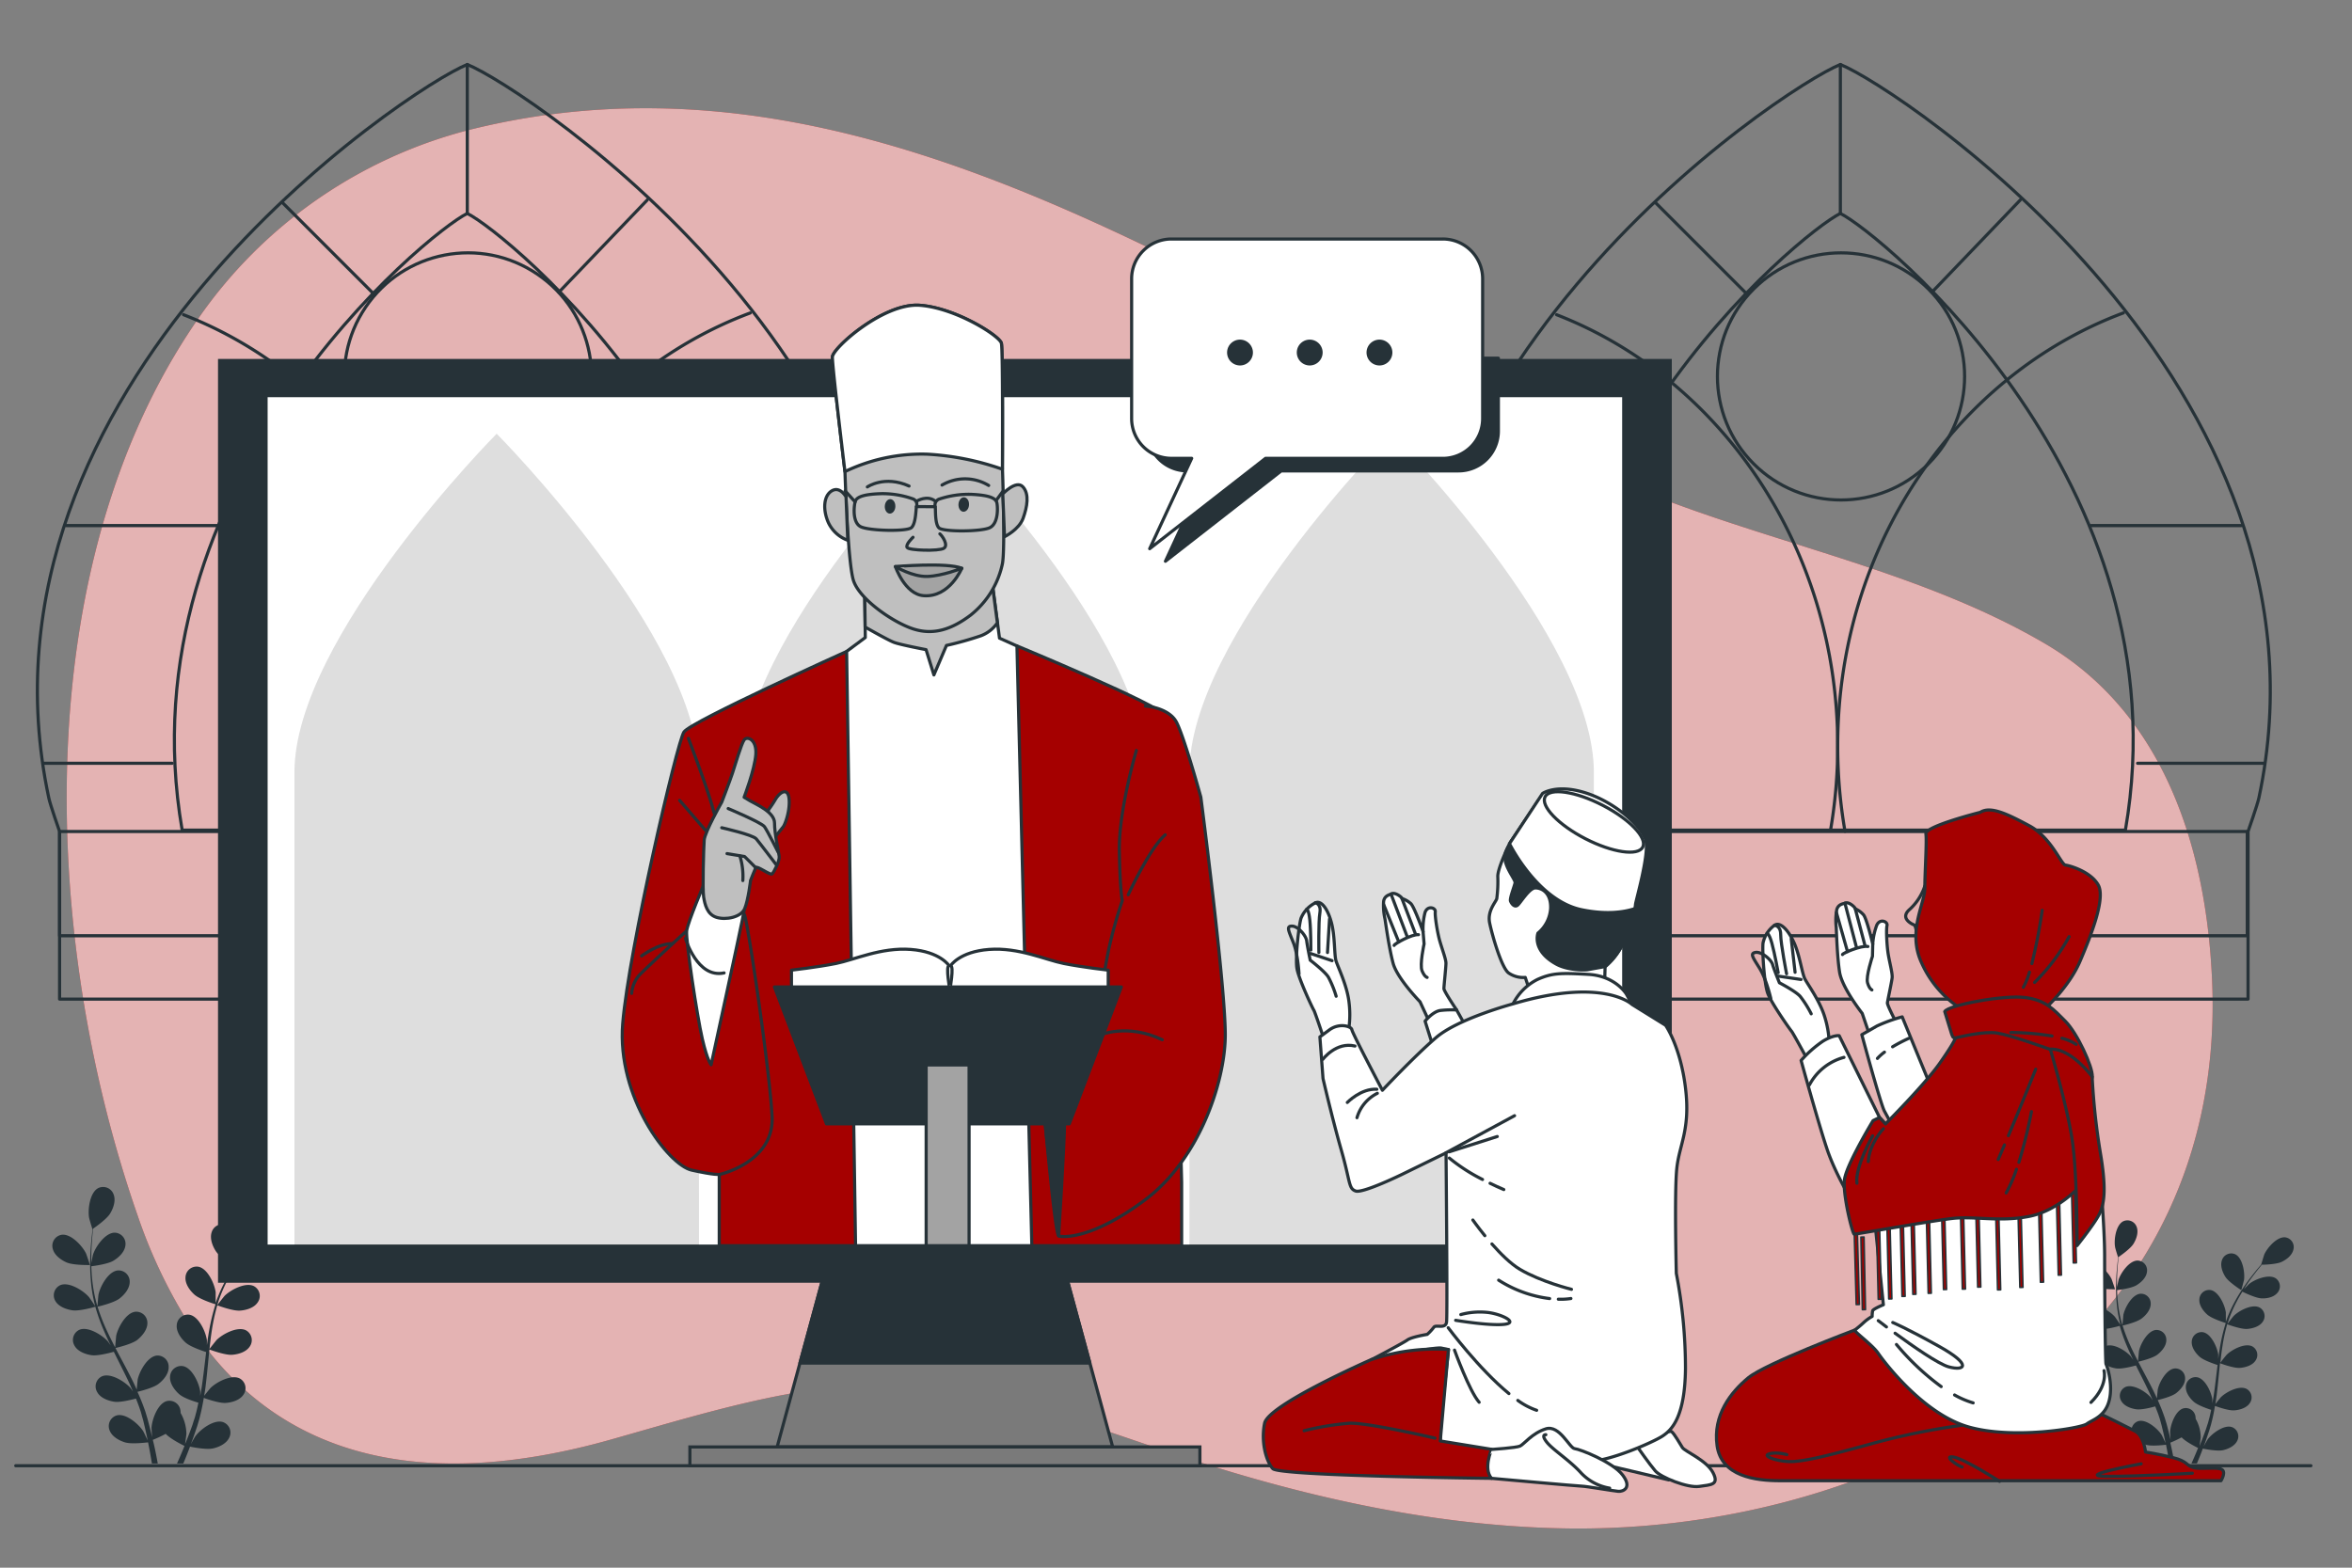 <svg xmlns="http://www.w3.org/2000/svg" viewBox="0 0 750 500"><rect x="0" y="0" width="750" height="500" fill="#808080" stroke="none"/><g id="freepik--background-simple--inject-61"><path d="M460.49,127.5C364.11,78.48,265,14.38,153,40.61a150.65,150.65,0,0,0-87.66,58c-57.1,79-52.46,200.11-21.44,289.09A164.29,164.29,0,0,0,59.53,421C91,471.18,144.09,473.55,195.27,459c43.31-12.28,81.68-24.92,126.42-12.43,24.78,6.92,48.8,16.43,73.49,23.66,33.61,9.86,68.27,16.55,103.27,17.23,92.62,1.79,198.41-47,206.62-153.86a174.24,174.24,0,0,0,.32-20.82c-1.85-42.65-15.49-85.37-53.32-107.52-38-22.26-83.14-31.06-123.82-46.85C505.12,149.46,482.68,138.79,460.49,127.5Z" style="fill:#A50000"></path><path d="M460.49,127.5C364.11,78.48,265,14.38,153,40.61a150.65,150.65,0,0,0-87.66,58c-57.1,79-52.46,200.11-21.44,289.09A164.29,164.29,0,0,0,59.53,421C91,471.18,144.09,473.55,195.27,459c43.31-12.28,81.68-24.92,126.42-12.43,24.78,6.92,48.8,16.43,73.49,23.66,33.61,9.86,68.27,16.55,103.27,17.23,92.62,1.79,198.41-47,206.62-153.86a174.24,174.24,0,0,0,.32-20.82c-1.85-42.65-15.49-85.37-53.32-107.52-38-22.26-83.14-31.06-123.82-46.85C505.12,149.46,482.68,138.79,460.49,127.5Z" style="fill:#fff;opacity:0.7"></path></g><g id="freepik--Floor--inject-61"><line x1="5.02" y1="467.48" x2="736.9" y2="467.48" style="fill:none;stroke:#263238;stroke-linecap:round;stroke-linejoin:round"></line></g><g id="freepik--Windows--inject-61"><path d="M586.85,20.57C568.67,27.78,425.29,122.5,453.39,254.49c.47,2.18,3.46,10.71,3.46,10.71v53.45h260V265.2s3-8.53,3.46-10.71C748.4,122.5,605,27.78,586.85,20.57Z" style="fill:none;stroke:#263238;stroke-linecap:round;stroke-linejoin:round"></path><path d="M495.94,264.76H677.75v-.05c19.15-110.95-78.54-190.58-90.91-196.63-12.38,6-110.07,85.68-90.92,196.63Z" style="fill:none;stroke:#263238;stroke-linecap:round;stroke-linejoin:round"></path><rect x="456.85" y="265.2" width="259.76" height="33.25" style="fill:none;stroke:#263238;stroke-linecap:round;stroke-linejoin:round"></rect><circle cx="587.06" cy="120.05" r="39.41" transform="translate(87.06 450.28) rotate(-45)" style="fill:none;stroke:#263238;stroke-linecap:round;stroke-linejoin:round"></circle><path d="M496.37,100.38C548.61,120.63,586,174.55,586,237.89a158.29,158.29,0,0,1-2.3,27" style="fill:none;stroke:#263238;stroke-linecap:round;stroke-linejoin:round"></path><path d="M588.33,265.14A158.46,158.46,0,0,1,586,237.89C586,174,624.06,119.6,677.09,99.81" style="fill:none;stroke:#263238;stroke-linecap:round;stroke-linejoin:round"></path><line x1="586.85" y1="68.08" x2="586.85" y2="20.57" style="fill:none;stroke:#263238;stroke-linecap:round;stroke-linejoin:round"></line><line x1="557.27" y1="94" x2="527.87" y2="64.6" style="fill:none;stroke:#263238;stroke-linecap:round;stroke-linejoin:round"></line><line x1="616.06" y1="93.18" x2="644.23" y2="63.78" style="fill:none;stroke:#263238;stroke-linecap:round;stroke-linejoin:round"></line><line x1="458.88" y1="167.63" x2="507.62" y2="167.63" style="fill:none;stroke:#263238;stroke-linecap:round;stroke-linejoin:round"></line><line x1="666.76" y1="167.63" x2="714.75" y2="167.63" style="fill:none;stroke:#263238;stroke-linecap:round;stroke-linejoin:round"></line><line x1="451.81" y1="243.44" x2="492.73" y2="243.44" style="fill:none;stroke:#263238;stroke-linecap:round;stroke-linejoin:round"></line><line x1="681.63" y1="243.44" x2="721.71" y2="243.44" style="fill:none;stroke:#263238;stroke-linecap:round;stroke-linejoin:round"></line><path d="M149,20.57C130.84,27.78-12.55,122.5,15.56,254.49,16,256.67,19,265.2,19,265.2v53.45H279V265.2s3-8.53,3.45-10.71C310.57,122.5,167.18,27.78,149,20.57Z" style="fill:none;stroke:#263238;stroke-linecap:round;stroke-linejoin:round"></path><path d="M58.1,264.76H239.92v-.05C259.07,153.76,161.39,74.13,149,68.08c-12.38,6-110.07,85.68-90.92,196.63Z" style="fill:none;stroke:#263238;stroke-linecap:round;stroke-linejoin:round"></path><rect x="19.01" y="265.2" width="259.76" height="33.25" style="fill:none;stroke:#263238;stroke-linecap:round;stroke-linejoin:round"></rect><circle cx="149.23" cy="120.05" r="39.41" transform="translate(-33.85 176.32) rotate(-55.9)" style="fill:none;stroke:#263238;stroke-linecap:round;stroke-linejoin:round"></circle><path d="M58.53,100.38c52.25,20.25,89.61,74.17,89.61,137.51a158.29,158.29,0,0,1-2.3,27" style="fill:none;stroke:#263238;stroke-linecap:round;stroke-linejoin:round"></path><path d="M150.49,265.14a158.46,158.46,0,0,1-2.35-27.25c0-63.94,38.09-118.29,91.11-138.08" style="fill:none;stroke:#263238;stroke-linecap:round;stroke-linejoin:round"></path><line x1="149.01" y1="68.08" x2="149.01" y2="20.57" style="fill:none;stroke:#263238;stroke-linecap:round;stroke-linejoin:round"></line><line x1="119.43" y1="94" x2="90.04" y2="64.6" style="fill:none;stroke:#263238;stroke-linecap:round;stroke-linejoin:round"></line><line x1="178.23" y1="93.18" x2="206.4" y2="63.78" style="fill:none;stroke:#263238;stroke-linecap:round;stroke-linejoin:round"></line><line x1="21.05" y1="167.63" x2="69.78" y2="167.63" style="fill:none;stroke:#263238;stroke-linecap:round;stroke-linejoin:round"></line><line x1="228.93" y1="167.63" x2="276.92" y2="167.63" style="fill:none;stroke:#263238;stroke-linecap:round;stroke-linejoin:round"></line><line x1="13.98" y1="243.44" x2="54.89" y2="243.44" style="fill:none;stroke:#263238;stroke-linecap:round;stroke-linejoin:round"></line><line x1="243.79" y1="243.44" x2="283.88" y2="243.44" style="fill:none;stroke:#263238;stroke-linecap:round;stroke-linejoin:round"></line></g><g id="freepik--Plants--inject-61"><path d="M21.26,402.65c2.15.94,7.42.82,7.43.82s-1.14-3.44-1.24-3.65c-1.15-2.42-4.81-6.41-7.78-6a3.55,3.55,0,0,0-2.85,4.45C17.31,400.32,19.42,401.85,21.26,402.65Z" style="fill:#263238"></path><path d="M23.08,417.91c2.23.33,6.93-1,7.31-1.15a60.78,60.78,0,0,0,2.85,7.89c.64,1.5,1.34,3,2.06,4.47-.43-.63-.82-1.19-.88-1.26-1.75-2-6.33-4.91-9.09-3.74a3.56,3.56,0,0,0-1.58,5.05c1,1.86,3.47,2.77,5.45,3.06s6-.79,7.1-1.09l.84,1.7c1.36,2.71,2.73,5.41,4,8.1.44.95.85,1.9,1.25,2.85-.38-.56-.7-1-.76-1.09-1.75-2-6.33-4.92-9.1-3.74A3.54,3.54,0,0,0,31,444c1,1.86,3.46,2.78,5.44,3.07s5.65-.69,6.92-1c.39,1,.78,2,1.11,2.94.21.67.46,1.29.63,2s.38,1.34.56,2c.31,1.29.63,2.61.9,3.87.2.87.36,1.71.54,2.55-.44-.95-1.32-2.79-1.41-2.93-1.43-2.27-5.52-5.82-8.43-5.08a3.56,3.56,0,0,0-2.32,4.75c.73,2,3,3.27,4.92,3.86,2.11.64,6.77.05,7.36,0,.28,1.4.54,2.76.76,4,.17.95.32,1.87.46,2.75h1.87c-.18-1-.37-2-.58-3.07-.28-1.42-.61-2.93-1-4.48a37.6,37.6,0,0,0,4.11-1.92c1.53,1.66,5.47,3.61,6,3.85-.54,1.32-1.07,2.6-1.59,3.79-.28.64-.55,1.23-.81,1.83h2c.16-.38.32-.75.48-1.14.55-1.33,1.11-2.77,1.67-4.25.56.12,5.18,1.06,7.33.57,2-.44,4.32-1.55,5.2-3.48a3.55,3.55,0,0,0-2-4.91c-2.84-.95-7.18,2.28-8.77,4.44-.1.12-1,1.62-1.49,2.57.23-.61.45-1.19.68-1.82.45-1.24.87-2.49,1.32-3.83.2-.65.39-1.32.6-2s.35-1.39.53-2.08c.39-1.63.7-3.29,1-5,1.08.4,5,1.74,7,1.6s4.5-.87,5.66-2.65a3.55,3.55,0,0,0-1.2-5.15c-2.66-1.37-7.45,1.16-9.34,3.06-.12.11-1.33,1.62-2,2.46.16-1,.32-2,.45-3,.37-3,.65-6,.94-9,.09-.92.19-1.84.29-2.76.38.15,5,1.85,7.2,1.69,2-.14,4.5-.87,5.66-2.65a3.56,3.56,0,0,0-1.2-5.15c-2.66-1.38-7.45,1.16-9.35,3.05-.14.14-1.88,2.32-2.29,2.89.21-2,.44-4,.75-6a63.61,63.61,0,0,1,1.73-7.93c.18.07,4.94,1.87,7.24,1.7,2-.14,4.5-.87,5.66-2.65a3.54,3.54,0,0,0-1.19-5.14c-2.67-1.38-7.45,1.16-9.35,3.05-.15.14-2,2.49-2.33,2.93,0-.15.07-.31.12-.46a45.73,45.73,0,0,1,3.14-7.5c.68-1.33,1.41-2.57,2.14-3.76.86.43,4.77,2.33,6.86,2.41s4.57-.37,5.91-2a3.55,3.55,0,0,0-.62-5.25c-2.5-1.66-7.53.33-9.62,2-.12.1-1.17,1.15-1.93,1.92.34-.53.68-1.08,1-1.58,1.26-1.9,2.52-3.55,3.66-5,.65-.82,1.25-1.55,1.83-2.23,1,0,5.3-.14,7.15-1s3.89-2.43,4.33-4.51a3.55,3.55,0,0,0-3-4.37c-3-.32-6.53,3.77-7.62,6.22-.1.21-1.19,3.69-1.14,3.69h.07c-.57.64-1.16,1.33-1.8,2.1-1.17,1.44-2.48,3.07-3.78,4.94a63.32,63.32,0,0,0-3.91,6.23,46.21,46.21,0,0,0-3.34,7.53l0,.09c0-.88,0-3.34,0-3.52-.34-2.66-2.57-7.59-5.52-8.14a3.55,3.55,0,0,0-4.1,3.34c-.17,2.11,1.36,4.23,2.85,5.56,1.69,1.5,6.36,3,6.73,3.07a63.94,63.94,0,0,0-2,8.16c-.29,1.6-.53,3.23-.75,4.86,0-.76,0-1.44,0-1.53-.34-2.66-2.57-7.59-5.52-8.14a3.55,3.55,0,0,0-4.1,3.34c-.17,2.11,1.36,4.23,2.86,5.56s5.47,2.67,6.52,3c-.08.63-.16,1.25-.23,1.88-.36,3-.71,6-1.14,9-.15,1-.34,2.05-.52,3.07,0-.68,0-1.25,0-1.33-.34-2.66-2.57-7.6-5.52-8.14a3.55,3.55,0,0,0-4.1,3.34c-.17,2.11,1.36,4.22,2.85,5.56S62,447,63.27,447.38c-.22,1-.44,2.07-.69,3.06-.2.67-.33,1.34-.56,2s-.43,1.32-.64,2c-.45,1.24-.91,2.52-1.38,3.71-.32.84-.64,1.63-1,2.43.16-1,.43-3.05.44-3.23a13.74,13.74,0,0,0-1.85-6.7,4.14,4.14,0,0,0-.05-.79,3.54,3.54,0,0,0-4.34-3c-2.9.77-4.74,5.86-4.88,8.54,0,.15.1,1.88.18,3-.15-.63-.28-1.24-.44-1.89-.3-1.28-.65-2.55-1-3.92l-.6-2c-.18-.66-.47-1.34-.7-2-.57-1.56-1.23-3.13-1.93-4.68,1.13-.27,5.1-1.29,6.69-2.51s3.28-3.21,3.26-5.33A3.56,3.56,0,0,0,50,432.34c-3,.33-5.57,5.08-6.11,7.71,0,.16-.21,2.09-.29,3.15-.42-.94-.84-1.87-1.31-2.8-1.33-2.69-2.76-5.36-4.18-8-.44-.82-.86-1.64-1.29-2.46.4-.1,5.15-1.2,6.94-2.57C45.32,426.11,47,424.12,47,422a3.55,3.55,0,0,0-3.84-3.63c-3,.32-5.57,5.07-6.12,7.7,0,.19-.29,3-.32,3.68-.94-1.81-1.85-3.62-2.69-5.45a62.91,62.91,0,0,1-2.93-7.56c.19,0,5.15-1.17,7-2.58,1.59-1.21,3.27-3.21,3.26-5.33a3.55,3.55,0,0,0-3.84-3.63c-3,.32-5.57,5.07-6.11,7.7-.05.21-.31,3.19-.32,3.73,0-.15-.12-.3-.16-.45a45.39,45.39,0,0,1-1.52-8c-.17-1.49-.24-2.92-.29-4.32.95-.11,5.27-.69,7.05-1.77s3.61-2.83,3.83-4.94a3.55,3.55,0,0,0-3.42-4c-3,0-6.1,4.43-6.92,7-.05.14-.35,1.6-.55,2.66,0-.63,0-1.28,0-1.88,0-2.27.15-4.35.29-6.19.09-1,.19-2,.29-2.87.87-.6,4.34-3.05,5.41-4.8s1.9-4.17,1.12-6.14a3.55,3.55,0,0,0-4.89-2c-2.67,1.38-3.37,6.74-2.93,9.39,0,.22,1.05,3.73,1.09,3.7l.05,0c-.11.85-.23,1.76-.33,2.75-.19,1.84-.38,3.92-.43,6.2a61.89,61.89,0,0,0,.18,7.36,45.6,45.6,0,0,0,1.36,8.12l0,.1c-.47-.75-1.86-2.78-2-2.92-1.75-2-6.33-4.91-9.09-3.74a3.56,3.56,0,0,0-1.58,5.05C18.65,416.7,21.1,417.62,23.08,417.91Z" style="fill:#263238"></path><path d="M74.54,403.81s1-3.5,1-3.73c.37-2.65-.47-8-3.18-9.31a3.55,3.55,0,0,0-4.83,2.14c-.72,2,.2,4.44,1.28,6.12C70.08,401,74.54,403.81,74.54,403.81Z" style="fill:#263238"></path><path d="M667.92,410.47c1.89.83,6.51.72,6.52.72s-1-3-1.09-3.21c-1-2.12-4.22-5.63-6.83-5.27a3.11,3.11,0,0,0-2.5,3.9C664.45,408.42,666.31,409.77,667.92,410.47Z" style="fill:#263238"></path><path d="M669.51,423.87c2,.28,6.09-.91,6.42-1a56,56,0,0,0,2.5,6.93c.57,1.31,1.18,2.62,1.81,3.92-.37-.55-.71-1-.77-1.11-1.54-1.78-5.56-4.31-8-3.28a3.13,3.13,0,0,0-1.39,4.43c.9,1.63,3,2.44,4.78,2.69s5.31-.69,6.24-.95c.25.49.49,1,.74,1.49,1.2,2.38,2.4,4.75,3.51,7.11.39.83.74,1.66,1.1,2.49-.33-.48-.62-.89-.67-.95-1.54-1.78-5.56-4.31-8-3.28a3.12,3.12,0,0,0-1.38,4.43c.9,1.63,3,2.43,4.78,2.68s5-.6,6.07-.91c.34.87.69,1.73,1,2.58.18.59.4,1.14.56,1.74l.48,1.76c.27,1.12.56,2.28.8,3.39.17.76.31,1.5.46,2.24-.37-.84-1.15-2.45-1.23-2.58-1.25-2-4.85-5.1-7.4-4.45a3.12,3.12,0,0,0-2,4.17c.64,1.75,2.64,2.87,4.32,3.38,1.85.57,5.95.05,6.46,0,.25,1.23.47,2.42.67,3.55.15.83.28,1.64.4,2.41h1.64q-.23-1.29-.51-2.7c-.24-1.24-.53-2.57-.83-3.92a35.09,35.09,0,0,0,3.6-1.7c1.35,1.46,4.8,3.17,5.25,3.39-.47,1.15-.94,2.28-1.4,3.33-.24.55-.47,1.08-.71,1.6h1.74c.14-.33.27-.65.41-1,.49-1.17,1-2.43,1.47-3.73.5.1,4.55.92,6.44.5,1.72-.39,3.79-1.36,4.56-3.05a3.12,3.12,0,0,0-1.72-4.31c-2.5-.84-6.31,2-7.71,3.89-.08.11-.84,1.42-1.3,2.26.19-.54.39-1,.59-1.6.4-1.09.76-2.18,1.16-3.36.17-.58.35-1.16.52-1.75s.31-1.21.47-1.82c.34-1.43.62-2.89.86-4.37,1,.35,4.35,1.53,6.12,1.41s4-.77,5-2.33a3.11,3.11,0,0,0-1.05-4.52c-2.34-1.21-6.54,1-8.2,2.68-.11.1-1.17,1.43-1.74,2.17.14-.89.28-1.78.4-2.69.32-2.61.57-5.26.83-7.91.07-.81.16-1.62.25-2.43.33.13,4.34,1.62,6.32,1.49,1.75-.13,4-.77,5-2.33a3.12,3.12,0,0,0-1-4.52c-2.35-1.21-6.54,1-8.21,2.68-.13.12-1.65,2-2,2.54.19-1.78.39-3.56.67-5.29a56,56,0,0,1,1.51-7c.16.06,4.34,1.63,6.36,1.49,1.75-.12,4-.77,5-2.32a3.12,3.12,0,0,0-1.05-4.52c-2.34-1.21-6.54,1-8.21,2.67-.13.13-1.77,2.19-2,2.58,0-.13.06-.27.1-.4a41.37,41.37,0,0,1,2.76-6.59c.6-1.17,1.24-2.26,1.88-3.3.75.37,4.19,2,6,2.12s4-.33,5.19-1.77a3.12,3.12,0,0,0-.54-4.61c-2.2-1.46-6.61.3-8.45,1.76-.1.08-1,1-1.7,1.69.3-.47.6-1,.9-1.4,1.1-1.66,2.21-3.11,3.2-4.39.58-.72,1.11-1.36,1.61-2,.93,0,4.65-.13,6.28-.89s3.41-2.14,3.8-4a3.12,3.12,0,0,0-2.61-3.84c-2.62-.28-5.73,3.31-6.69,5.46-.08.18-1,3.24-1,3.24h0c-.49.57-1,1.18-1.58,1.85-1,1.26-2.17,2.69-3.31,4.34a55,55,0,0,0-3.44,5.47,41.14,41.14,0,0,0-2.93,6.61l0,.08c0-.77,0-2.93,0-3.09-.3-2.34-2.26-6.67-4.85-7.15a3.12,3.12,0,0,0-3.59,2.93c-.16,1.86,1.19,3.71,2.5,4.88,1.48,1.33,5.58,2.6,5.91,2.7a56.27,56.27,0,0,0-1.74,7.16c-.25,1.41-.46,2.84-.65,4.27,0-.66,0-1.26,0-1.34-.31-2.34-2.26-6.67-4.85-7.15a3.13,3.13,0,0,0-3.6,2.94c-.15,1.85,1.19,3.7,2.5,4.88s4.81,2.34,5.73,2.64c-.06.55-.14,1.1-.2,1.65-.32,2.64-.62,5.28-1,7.87-.13.9-.3,1.8-.46,2.69,0-.6,0-1.1,0-1.17-.3-2.33-2.26-6.67-4.85-7.14a3.11,3.11,0,0,0-3.6,2.93c-.15,1.85,1.2,3.71,2.51,4.88s4.46,2.23,5.56,2.59c-.19.91-.38,1.82-.61,2.69-.17.59-.29,1.17-.49,1.76s-.38,1.16-.56,1.73c-.4,1.09-.8,2.21-1.21,3.26-.28.74-.57,1.43-.85,2.13.15-.9.39-2.68.39-2.83a12.13,12.13,0,0,0-1.62-5.89,4,4,0,0,0-.05-.69,3.12,3.12,0,0,0-3.81-2.65c-2.55.68-4.16,5.15-4.28,7.5,0,.14.08,1.65.16,2.61-.13-.56-.25-1.1-.39-1.67-.27-1.12-.57-2.24-.88-3.44-.18-.57-.35-1.15-.53-1.74s-.41-1.18-.62-1.78c-.5-1.38-1.08-2.75-1.69-4.12,1-.23,4.47-1.12,5.87-2.2s2.88-2.82,2.86-4.68a3.11,3.11,0,0,0-3.36-3.19c-2.62.28-4.9,4.46-5.37,6.76,0,.14-.19,1.84-.25,2.77-.38-.82-.75-1.64-1.15-2.46-1.17-2.36-2.43-4.71-3.68-7.06l-1.13-2.16c.36-.08,4.52-1.05,6.09-2.25,1.4-1.07,2.88-2.82,2.86-4.68a3.11,3.11,0,0,0-3.37-3.19c-2.61.28-4.89,4.45-5.36,6.76,0,.17-.26,2.61-.28,3.23-.83-1.59-1.64-3.18-2.37-4.78a55,55,0,0,1-2.57-6.64c.16,0,4.52-1,6.12-2.26,1.4-1.07,2.88-2.82,2.86-4.68a3.11,3.11,0,0,0-3.36-3.19c-2.62.28-4.9,4.45-5.37,6.76,0,.18-.27,2.8-.28,3.28,0-.14-.1-.27-.14-.4a40.49,40.49,0,0,1-1.33-7c-.15-1.31-.22-2.57-.25-3.8.83-.1,4.61-.6,6.18-1.55s3.17-2.49,3.36-4.34a3.11,3.11,0,0,0-3-3.54c-2.63,0-5.35,3.89-6.08,6.13,0,.12-.3,1.4-.48,2.34,0-.55,0-1.13,0-1.66,0-2,.12-3.81.25-5.43.08-.92.17-1.74.26-2.52.76-.52,3.81-2.67,4.75-4.21s1.66-3.67,1-5.4a3.13,3.13,0,0,0-4.3-1.76c-2.34,1.21-3,5.92-2.57,8.24,0,.2.92,3.28,1,3.25l0,0c-.11.74-.21,1.54-.3,2.42-.16,1.61-.33,3.44-.37,5.44a52.87,52.87,0,0,0,.15,6.46,40.55,40.55,0,0,0,1.2,7.13s0,.05,0,.08c-.41-.65-1.63-2.43-1.74-2.56-1.54-1.78-5.56-4.31-8-3.28a3.13,3.13,0,0,0-1.38,4.43C665.63,422.81,667.77,423.61,669.51,423.87Z" style="fill:#263238"></path><path d="M714.7,411.49s.84-3.08.87-3.28c.32-2.33-.42-7-2.8-8.17a3.12,3.12,0,0,0-4.24,1.88c-.63,1.75.17,3.89,1.13,5.37C710.78,409,714.69,411.49,714.7,411.49Z" style="fill:#263238"></path></g><g id="freepik--character-1--inject-61"><polygon points="354.81 461.49 247.81 461.49 263.86 402.43 338.76 402.43 354.81 461.49" style="fill:#7a7a7a;stroke:#263238;stroke-miterlimit:10"></polygon><polygon points="347.54 434.73 338.76 402.43 263.86 402.43 255.08 434.73 347.54 434.73" style="fill:#263238;stroke:#263238;stroke-linecap:round;stroke-linejoin:round"></polygon><rect x="219.99" y="461.49" width="162.63" height="5.99" style="fill:#7a7a7a;stroke:#263238;stroke-miterlimit:10"></rect><rect x="70.02" y="114.98" width="462.58" height="293.64" style="fill:#263238;stroke:#263238;stroke-miterlimit:10"></rect><rect x="84.84" y="126.18" width="432.93" height="271.26" style="fill:#fff;stroke:#263238;stroke-miterlimit:10"></rect><path d="M222.89,397.21h-129V246.33c0-43,64.49-108,64.49-108h0s64.49,65,64.49,108Z" style="opacity:0.13"></path><path d="M365.58,397.21h-129V246.33c0-43,64.49-108,64.49-108h0s64.49,65,64.49,108Z" style="opacity:0.13"></path><path d="M508.27,397.21h-129V246.33c0-43,64.49-108,64.49-108h0s64.49,65,64.49,108Z" style="opacity:0.13"></path><path d="M220.55,373.2c7.43,1.65,8.8,1.37,8.8,1.37v22.74H376.8V377.05s-3.58-145.52-5.23-148.82S324.28,206,324.28,206L270,207.76s-49.7,22.39-51.9,25.69-17.6,69.6-19.53,93S213.12,371.55,220.55,373.2Z" style="fill:#A50000;stroke:#263238;stroke-linecap:round;stroke-linejoin:round"></path><path d="M362.36,239.35s-5.67,19.12-5.43,32.1.94,15.81.94,15.81a146.17,146.17,0,0,0-4.48,16.28c-1.42,7.32-2.13,11.8-2.6,13s-11.09,29.74-12,31.39-5.43,10.85-5.43,10.85,3.07,34.93,4.25,35.4,10.62,1.18,27.61-11.56,25.25-37.05,25.49-51.92-7.79-76.46-7.79-76.46-5.67-20.53-8-24.31-8.26-4.72-9.67-4.72" style="fill:#A50000;stroke:#263238;stroke-linecap:round;stroke-linejoin:round"></path><path d="M359.76,285.37s6.84-14.87,11.8-19.12" style="fill:none;stroke:#263238;stroke-linecap:round;stroke-linejoin:round"></path><path d="M350.56,330.21s8.73-4,20.06,1.41" style="fill:none;stroke:#263238;stroke-linecap:round;stroke-linejoin:round"></path><path d="M337.58,394.16s1.89-29.73,1.89-36.58-6.38-.47-6.38-.47S336.63,389.68,337.58,394.16Z" style="fill:#263238;stroke:#263238;stroke-linecap:round;stroke-linejoin:round"></path><polygon points="272.82 397.31 329.03 397.31 324.28 206.03 318.72 203.54 316.22 184.54 275.73 187.22 275.92 203.34 269.97 207.76 272.82 397.31" style="fill:#fff;stroke:#263238;stroke-linecap:round;stroke-linejoin:round"></polygon><path d="M275.88,200c2.57,1.46,7.69,4.33,9.25,4.9,2.11.77,10.17,2.3,10.17,2.3l2.5,8.06,4-9.4a106.44,106.44,0,0,0,10.94-3.07,11.06,11.06,0,0,0,5.3-4.16l-1.85-14.07-40.49,2.68Z" style="fill:#bfbfbf;stroke:#263238;stroke-linecap:round;stroke-linejoin:round"></path><path d="M269.44,150.41s.87,28.64,2.67,34.61,12.46,13.35,18.93,15.51,12.28.29,18.37-4.27a28.44,28.44,0,0,0,10.24-16.45c.94-4.8,0-30.74,0-30.74s.19-37.28-.33-39.59-14.51-11.25-26-12.11-27.79,13.62-27.88,16.5S269.44,150.41,269.44,150.41Z" style="fill:#bfbfbf;stroke:#263238;stroke-linecap:round;stroke-linejoin:round"></path><path d="M295.58,144.85a86.17,86.17,0,0,1,24.07,4.81c0-.38,0-.59,0-.59s.19-37.28-.33-39.59-14.51-11.25-26-12.11-27.79,13.62-27.88,16.5,4,36.54,4,36.54A56.53,56.53,0,0,1,295.58,144.85Z" style="fill:#fff;stroke:#263238;stroke-linecap:round;stroke-linejoin:round"></path><path d="M269.78,158.48s-1.88-3.47-4.5-1.95-3,5.93-1.12,10.17a11,11,0,0,0,6.17,5.62Z" style="fill:#bfbfbf;stroke:#263238;stroke-linecap:round;stroke-linejoin:round"></path><path d="M319.76,157.52s4.31-4.58,6.42-2.25,1.38,6.35.08,10-5.94,5.91-5.94,5.91Z" style="fill:#bfbfbf;stroke:#263238;stroke-linecap:round;stroke-linejoin:round"></path><path d="M291.14,171.36s-2.45,2.28-1.89,3.25,10.07,1.23,11.69.28-.47-4-1.24-4.62" style="fill:none;stroke:#263238;stroke-linecap:round;stroke-linejoin:round"></path><path d="M285.52,180.7s3,8.83,9,9.29c8.3.64,12.17-8.74,12.17-8.74Z" style="fill:#a3a3a3;stroke:#263238;stroke-linecap:round;stroke-linejoin:round"></path><path d="M306.72,181.25s-6.23,2.45-11,2.6-10.21-3.15-10.21-3.15S302,179.29,306.72,181.25Z" style="fill:#a3a3a3;stroke:#263238;stroke-linecap:round;stroke-linejoin:round"></path><path d="M285.51,161.51c0,1.28-.83,2.3-1.76,2.3s-1.65-1.05-1.61-2.32.82-2.3,1.75-2.29S285.55,160.24,285.51,161.51Z" style="fill:#263238"></path><path d="M309,160.93c0,1.27-.83,2.3-1.76,2.29s-1.65-1.05-1.61-2.32.82-2.3,1.75-2.29S309.06,159.65,309,160.93Z" style="fill:#263238"></path><path d="M276.58,155.3s5.48-3.8,13.3-.28" style="fill:none;stroke:#263238;stroke-linecap:round;stroke-linejoin:round"></path><path d="M300.39,154.71a14.54,14.54,0,0,1,14.87.12" style="fill:none;stroke:#263238;stroke-linecap:round;stroke-linejoin:round"></path><path d="M290.94,159.06a29.07,29.07,0,0,0-9.86-1.61c-5.16.15-8,.89-8.41,2.62s-.81,6.53,1.73,7.89,14.81,1.65,16.24.32,1.4-5.77,1.6-6.71A1.91,1.91,0,0,0,290.94,159.06Z" style="fill:none;stroke:#263238;stroke-linecap:round;stroke-linejoin:round"></path><path d="M299.65,159.13a29.84,29.84,0,0,1,10-1.47c5.15.24,7.9,1,8.24,2.76s.39,6.53-2.23,7.86-14.92,1.42-16.26.07-1-5.79-1.18-6.74A2,2,0,0,1,299.65,159.13Z" style="fill:none;stroke:#263238;stroke-linecap:round;stroke-linejoin:round"></path><path d="M292.49,159.74s3.16-1.87,5.63,0" style="fill:none;stroke:#263238;stroke-linecap:round;stroke-linejoin:round"></path><line x1="292.24" y1="161.57" x2="298.18" y2="161.61" style="fill:none;stroke:#263238;stroke-linecap:round;stroke-linejoin:round"></line><line x1="317.66" y1="159.6" x2="319.7" y2="156.83" style="fill:none;stroke:#263238;stroke-linecap:round;stroke-linejoin:round"></line><line x1="272.67" y1="160.07" x2="269.49" y2="156.55" style="fill:none;stroke:#263238;stroke-linecap:round;stroke-linejoin:round"></line><path d="M201.42,316.83a10.14,10.14,0,0,1,2.24-5.59c2.05-2.24,15.3-14.37,15.3-14.37s17.16-8.95,18.47-5,8,49.44,8.77,64.18-16.85,18.56-16.85,18.56" style="fill:#A50000;stroke:#263238;stroke-linecap:round;stroke-linejoin:round"></path><path d="M204.59,304.89s5.41-4.1,9.89-3.91" style="fill:none;stroke:#263238;stroke-linecap:round;stroke-linejoin:round"></path><path d="M224.74,281.39s-5.41,12.68-5.78,15.48,3.35,27.43,5,34.52,2.8,8.21,2.8,8.21,9.14-42,9.89-45.9l.75-3.92Z" style="fill:#fff;stroke:#263238;stroke-linecap:round;stroke-linejoin:round"></path><path d="M218.58,299.3s3.73,12.87,12.32,11" style="fill:none;stroke:#263238;stroke-linecap:round;stroke-linejoin:round"></path><path d="M245.08,258.25a38.16,38.16,0,0,0,2.23-3.36c1.5-2.42,3.92-3.73,4.3-.18s-1.12,8-1.87,9l-3,3.73-2.24-6.34Z" style="fill:#bfbfbf;stroke:#263238;stroke-linecap:round;stroke-linejoin:round"></path><path d="M230.15,255.83s-5.41,9.51-5.6,12.12-.56,15.68-.18,18.1,1.12,5.6,4.1,6.53,7.84,0,9-2.8,1.86-8.95,1.86-8.95,1.31-3.36,1.68-4.11,4.67,2.61,5.23,2,2.42-4.1,2.23-5.59-1.49-7.09-1.49-10.64-6-6-7.83-7.09l-1.87-1.12s3.36-8.76,3.73-13.62-2.8-6-3.73-4.66-2.8,7.84-3.73,10.63S230.15,255.83,230.15,255.83Z" style="fill:#bfbfbf;stroke:#263238;stroke-linecap:round;stroke-linejoin:round"></path><polyline points="231.83 272.25 237.43 273.18 240.97 276.72" style="fill:none;stroke:#263238;stroke-linecap:round;stroke-linejoin:round"></polyline><path d="M235.93,273a21.79,21.79,0,0,1,.94,7.84" style="fill:none;stroke:#263238;stroke-linecap:round;stroke-linejoin:round"></path><path d="M230.15,264s9.89,2.23,11,3.54,6.34,8.21,6.34,8.21" style="fill:none;stroke:#263238;stroke-linecap:round;stroke-linejoin:round"></path><path d="M232.2,257.88s10.64,4.48,11.57,5.78,4.29,8,4.29,8" style="fill:none;stroke:#263238;stroke-linecap:round;stroke-linejoin:round"></path><path d="M219.52,235.49s6.71,17.54,8.21,23.88" style="fill:none;stroke:#263238;stroke-linecap:round;stroke-linejoin:round"></path><path d="M216.72,255.27s7.27,8.39,8.21,9.51" style="fill:none;stroke:#263238;stroke-linecap:round;stroke-linejoin:round"></path><path d="M302.65,308s-2.83-4.48-12.27-5.19-17.94,3.31-23.84,4.49-14.16,2.12-14.16,2.12v6.37h50.51S301.47,308,302.65,308Z" style="fill:#fff;stroke:#263238;stroke-linecap:round;stroke-linejoin:round"></path><path d="M303.12,308s2.83-4.48,12.27-5.19,17.94,3.31,23.84,4.49,14.16,2.12,14.16,2.12v6.37h-50.5S304.3,308,303.12,308Z" style="fill:#fff;stroke:#263238;stroke-linecap:round;stroke-linejoin:round"></path><polygon points="340.98 358.44 263.54 358.44 246.94 314.78 357.58 314.78 340.98 358.44" style="fill:#263238;stroke:#263238;stroke-linecap:round;stroke-linejoin:round"></polygon><rect x="295.33" y="339.65" width="13.69" height="57.66" style="fill:#a3a3a3;stroke:#263238;stroke-linecap:round;stroke-linejoin:round"></rect></g><g id="freepik--character-3--inject-61"><path d="M591.48,424.19s-28.45,10.68-34,15.25-11.34,11.94-9.94,21.68,12.13,11.14,20.09,11.14H708.23s2-3.18-.19-3.78-6.17.2-8.56-.4-1.79-2-6.56-3.18-8.75-1.79-8.75-1.79-.6-5.17-3.19-6.56S670,451,668.06,450.18,591.48,424.19,591.48,424.19Z" style="fill:#A50000;stroke:#263238;stroke-linecap:round;stroke-linejoin:round"></path><path d="M625.69,454.56a222.21,222.21,0,0,0-29.24,6c-15.91,4.37-20.09,5.17-24.27,5.56s-10.54-1.59-8.15-2.38,5.76.2,5.76.2" style="fill:none;stroke:#263238;stroke-linecap:round;stroke-linejoin:round"></path><path d="M699.09,469.87s-16.32,1-27.26,1,10.94-4,10.94-4" style="fill:none;stroke:#263238;stroke-linecap:round;stroke-linejoin:round"></path><path d="M637.62,472.46s-11.14-7.16-14.72-7.76,1.59,3,2.79,3.18" style="fill:none;stroke:#263238;stroke-linecap:round;stroke-linejoin:round"></path><path d="M605.15,327.05s-3.39-6.4-3.3-7.2,1.37-6.7,1.51-8-.68-4.31-1.19-7.14-.75-8.23-.45-9.5-2.19-2.36-3.24-.19a20.73,20.73,0,0,0-1.3,6.06s-1.91-8-2.92-9.28a7.63,7.63,0,0,0-2.65-1.94c.15-.24-2-2.46-3.3-1.8-.44.21-2.15.24-2.62,2.12a19.54,19.54,0,0,0-.16,5.57c.11,2,.3,9.32,1.07,14.3s7.22,13.16,7.22,13.16l2.48,7.28Z" style="fill:#fff;stroke:#263238;stroke-linecap:round;stroke-linejoin:round"></path><path d="M597.18,301.09l-.09,3.9s-2.16,6.45-1.57,8.47,1.39,2.27,1.39,2.27" style="fill:none;stroke:#263238;stroke-linecap:round;stroke-linejoin:round"></path><path d="M587.53,304.45c.05-.45,6-3,8.1-2.57" style="fill:none;stroke:#263238;stroke-linecap:round;stroke-linejoin:round"></path><line x1="591.61" y1="289.87" x2="594.7" y2="301.58" style="fill:none;stroke:#263238;stroke-linecap:round;stroke-linejoin:round"></line><line x1="588.31" y1="288.07" x2="592.01" y2="302.25" style="fill:none;stroke:#263238;stroke-linecap:round;stroke-linejoin:round"></line><line x1="585.6" y1="291.07" x2="589.12" y2="303.48" style="fill:none;stroke:#263238;stroke-linecap:round;stroke-linejoin:round"></line><path d="M583.31,332.71a32.28,32.28,0,0,0-1.52-8.62c-1.51-4.84-5.21-9.95-6.19-11.75s-1.67-7.61-3.54-11.72-4.49-6.78-6.24-5.49a9.48,9.48,0,0,0-3.62,5.58c-.3,2,.3,13,1.53,16.19s7.15,11.58,7.55,12,4.55,8.09,4.55,8.09A16.52,16.52,0,0,1,583.31,332.71Z" style="fill:#fff;stroke:#263238;stroke-linecap:round;stroke-linejoin:round"></path><path d="M564.65,318.38s-1.38-6-3.47-9.42-3.32-4.85-1.41-5.19,5,2.25,5.45,3.81,2.19,5.87,2.19,5.87,5.43,2.83,6.7,4.42a33.05,33.05,0,0,1,3.44,5.48" style="fill:none;stroke:#263238;stroke-linecap:round;stroke-linejoin:round"></path><line x1="567.2" y1="311.35" x2="574.3" y2="312.4" style="fill:none;stroke:#263238;stroke-linecap:round;stroke-linejoin:round"></line><path d="M563.47,297.69s.64-.12,1.55,3.18,2,9.36,2,9.36" style="fill:none;stroke:#263238;stroke-linecap:round;stroke-linejoin:round"></path><path d="M565.82,295.13s2,0,2,2.94,1.88,12.51,1.88,12.51" style="fill:none;stroke:#263238;stroke-linecap:round;stroke-linejoin:round"></path><line x1="571.19" y1="299.45" x2="572.41" y2="310.1" style="fill:none;stroke:#263238;stroke-linecap:round;stroke-linejoin:round"></line><path d="M599.36,356.43l-12.88-26.1s-1.72-.34-5.15,1.72a37,37,0,0,0-7,6.18s5.32,19.4,8.24,28.16,8.93,18.2,8.93,18.2l16.31-23.18-6.52-2.92Z" style="fill:#fff;stroke:#263238;stroke-linecap:round;stroke-linejoin:round"></path><path d="M577,346a17.62,17.62,0,0,1,11-8.76" style="fill:none;stroke:#263238;stroke-linecap:round;stroke-linejoin:round"></path><path d="M606.57,324.32a49.2,49.2,0,0,0-8.07,2.92L593.69,330s6,22.15,7.21,24.38l2.24,4.12,13-10.82Z" style="fill:#fff;stroke:#263238;stroke-linecap:round;stroke-linejoin:round"></path><path d="M600.91,335.57a15.74,15.74,0,0,0-2.24,2" style="fill:none;stroke:#263238;stroke-linecap:round;stroke-linejoin:round"></path><path d="M608.63,331.19a50.66,50.66,0,0,0-5.12,2.67" style="fill:none;stroke:#263238;stroke-linecap:round;stroke-linejoin:round"></path><path d="M613.78,282.6A17.62,17.62,0,0,1,609,290c-3.43,2.92.86,4.81,1.38,5s.85,2.92.85,2.92,3.78-3.43,3.95-5.49S615.5,281.23,613.78,282.6Z" style="fill:none;stroke:#263238;stroke-linecap:round;stroke-linejoin:round"></path><path d="M631.46,259.08s-17.68,4.46-17.34,6.87-.34,12.36-.34,17.34-5.67,13.91-1,23.86a33.73,33.73,0,0,0,12,14.25s14.42-2.06,17.34-1.71,10.13,1.89,10.13,1.89,7.55-6.87,11-14.94,8.24-20.09,5.83-24.38-9.09-6.18-10.47-6.35-4.46-8.76-11.5-12.54S634.73,257,631.46,259.08Z" style="fill:#A50000;stroke:#263238;stroke-linecap:round;stroke-linejoin:round"></path><path d="M647.15,310.06a24.15,24.15,0,0,1-1.95,4.82" style="fill:none;stroke:#263238;stroke-linecap:round;stroke-linejoin:round"></path><path d="M651.21,290.33a171.58,171.58,0,0,1-3.29,17" style="fill:none;stroke:#263238;stroke-linecap:round;stroke-linejoin:round"></path><path d="M659.79,298.74a63,63,0,0,1-11,14.59" style="fill:none;stroke:#263238;stroke-linecap:round;stroke-linejoin:round"></path><path d="M597.89,390.05l2.68,26.09s-3.28,1.34-3.43,1.93a10.14,10.14,0,0,0-.15,1.79,14.15,14.15,0,0,0-2.68,1.94,36.18,36.18,0,0,1-2.83,2.39c-.45.44,5.51,4.62,7.45,7.45s14.31,19.23,28.62,23.41,36.08.44,37.87-.9,5.81-2.24,7.15-7.45-.74-11.18-1-11.63-.45-25.05-.45-34.44-1.49-26.38-1.49-26.38l-3-7.46s-8.05,10.89-21.32,15.36-47.85,5.22-47.85,5.22Z" style="fill:#fff;stroke:#263238;stroke-linecap:round;stroke-linejoin:round"></path><path d="M604.3,425.22c5.56,4.07,13.89,9.88,17.14,10.74,5.07,1.35,7.6-.59-3.13-6.56s-14.76-7.6-14.76-7.6" style="fill:none;stroke:#263238;stroke-linecap:round;stroke-linejoin:round"></path><path d="M598.93,421.21s1,.77,2.62,2" style="fill:none;stroke:#263238;stroke-linecap:round;stroke-linejoin:round"></path><path d="M623.27,444.92a28.94,28.94,0,0,0,5.92,2.52" style="fill:none;stroke:#263238;stroke-linecap:round;stroke-linejoin:round"></path><path d="M604.74,428.81A80.1,80.1,0,0,0,619,442.24" style="fill:none;stroke:#263238;stroke-linecap:round;stroke-linejoin:round"></path><path d="M670.93,437.16s1.35,4.62-4.17,10.13" style="fill:none;stroke:#263238;stroke-linecap:round;stroke-linejoin:round"></path><rect x="591.61" y="392.69" width="1" height="23.34" transform="translate(-11.02 16.63) rotate(-1.59)" style="fill:#A50000;stroke:#263238;stroke-linecap:round;stroke-linejoin:round;stroke-width:0.5px"></rect><rect x="595.08" y="392.05" width="1" height="23.14" transform="matrix(1, -0.02, 0.02, 1, -9.52, 14.42)" style="fill:#A50000;stroke:#263238;stroke-linecap:round;stroke-linejoin:round;stroke-width:0.5px"></rect><rect x="598.64" y="391.27" width="1" height="23.14" transform="translate(-9.52 14.53) rotate(-1.38)" style="fill:#A50000;stroke:#263238;stroke-linecap:round;stroke-linejoin:round;stroke-width:0.5px"></rect><rect x="601.98" y="391.16" width="1" height="23.14" transform="translate(-9.51 14.61) rotate(-1.38)" style="fill:#A50000;stroke:#263238;stroke-linecap:round;stroke-linejoin:round;stroke-width:0.5px"></rect><rect x="606.2" y="390.38" width="1" height="23.14" transform="translate(-9.48 14.68) rotate(-1.38)" style="fill:#A50000;stroke:#263238;stroke-linecap:round;stroke-linejoin:round;stroke-width:0.5px"></rect><rect x="609.65" y="389.71" width="1" height="23.14" transform="translate(-9.46 14.77) rotate(-1.38)" style="fill:#A50000;stroke:#263238;stroke-linecap:round;stroke-linejoin:round;stroke-width:0.5px"></rect><rect x="614.55" y="389.38" width="1" height="23.14" transform="translate(-9.45 14.89) rotate(-1.38)" style="fill:#A50000;stroke:#263238;stroke-linecap:round;stroke-linejoin:round;stroke-width:0.5px"></rect><rect x="619.44" y="388.16" width="1" height="23.14" transform="translate(-9.44 15.03) rotate(-1.38)" style="fill:#A50000;stroke:#263238;stroke-linecap:round;stroke-linejoin:round;stroke-width:0.5px"></rect><rect x="625.44" y="388.05" width="1" height="23.14" transform="translate(-9.42 15.15) rotate(-1.38)" style="fill:#A50000;stroke:#263238;stroke-linecap:round;stroke-linejoin:round;stroke-width:0.5px"></rect><rect x="630.34" y="387.38" width="1" height="23.14" transform="translate(-9.41 15.29) rotate(-1.38)" style="fill:#A50000;stroke:#263238;stroke-linecap:round;stroke-linejoin:round;stroke-width:0.5px"></rect><rect x="636.68" y="388.27" width="1" height="23.14" transform="translate(-9.43 15.44) rotate(-1.38)" style="fill:#A50000;stroke:#263238;stroke-linecap:round;stroke-linejoin:round;stroke-width:0.5px"></rect><rect x="643.79" y="387.49" width="1" height="23.14" transform="translate(-9.41 15.61) rotate(-1.38)" style="fill:#A50000;stroke:#263238;stroke-linecap:round;stroke-linejoin:round;stroke-width:0.5px"></rect><rect x="650.35" y="385.82" width="1" height="23.14" transform="translate(-9.37 15.77) rotate(-1.38)" style="fill:#A50000;stroke:#263238;stroke-linecap:round;stroke-linejoin:round;stroke-width:0.5px"></rect><rect x="656.03" y="383.6" width="1" height="23.14" transform="translate(-9.3 15.88) rotate(-1.38)" style="fill:#A50000;stroke:#263238;stroke-linecap:round;stroke-linejoin:round;stroke-width:0.5px"></rect><rect x="660.81" y="379.7" width="1" height="23.14" transform="translate(-9.2 15.99) rotate(-1.38)" style="fill:#A50000;stroke:#263238;stroke-linecap:round;stroke-linejoin:round;stroke-width:0.5px"></rect><path d="M623.57,331s-.18,1.2-5,8.07-17.34,19.4-17.34,19.4l-1.89-2.06-2.06,1s-8.42,13.91-9.1,18.71,2.57,17.52,3.09,17.52,23.86-4.12,31.07-5,15.11,1.2,24.73-.69,16.65-10.13,16.65-10.13.69-16.83-2.23-30.05S651,327.41,651,327.41s-18.55-2.4-21.64-.86A24.5,24.5,0,0,0,623.57,331Z" style="fill:#A50000;stroke:#263238;stroke-linecap:round;stroke-linejoin:round"></path><path d="M639.18,365.16c-.77,1.79-1.47,3.4-2,4.66" style="fill:none;stroke:#263238;stroke-linecap:round;stroke-linejoin:round"></path><path d="M649.15,341s-4.8,11.95-8.71,21.21" style="fill:none;stroke:#263238;stroke-linecap:round;stroke-linejoin:round"></path><path d="M643,372.94a44.47,44.47,0,0,1-3.28,7.53" style="fill:none;stroke:#263238;stroke-linecap:round;stroke-linejoin:round"></path><path d="M647.78,354.54a154.36,154.36,0,0,1-4,16.17" style="fill:none;stroke:#263238;stroke-linecap:round;stroke-linejoin:round"></path><path d="M600.56,360s-4.46,4.64-4.81,10.48" style="fill:none;stroke:#263238;stroke-linecap:round;stroke-linejoin:round"></path><path d="M597.13,362.27s-5.67,10-5,15.11" style="fill:none;stroke:#263238;stroke-linecap:round;stroke-linejoin:round"></path><path d="M620.13,322.61s1.38,4.46,1.89,6.18.69,2.4,1.55,2.23,8.92-2.23,13.22-1.55,14.93,4.47,20.6,6.53,9.61,10.47,9.79,7.38-4.81-13.91-8.59-17.68-6.18-6.7-12.88-7.56S621.33,320.55,620.13,322.61Z" style="fill:#A50000;stroke:#263238;stroke-linecap:round;stroke-linejoin:round"></path><path d="M657.49,331.14a14.84,14.84,0,0,1,4.54,1.94" style="fill:none;stroke:#263238;stroke-linecap:round;stroke-linejoin:round"></path><path d="M641.25,329.3a84.54,84.54,0,0,1,13.09,1.13" style="fill:none;stroke:#263238;stroke-linecap:round;stroke-linejoin:round"></path><path d="M653.78,334.62s5.33,17.86,7,29,1.55,33.65,1.55,33.65,6.18-7.72,7.38-10.64,2.06-7.21,0-19.23a217,217,0,0,1-2.57-24S660.48,334.28,653.78,334.62Z" style="fill:#A50000;stroke:#263238;stroke-linecap:round;stroke-linejoin:round"></path></g><g id="freepik--character-2--inject-61"><path d="M464.48,322.12s-4.05-6-4.05-6.81.65-6.81.65-8.1-1.13-4.22-1.94-7-1.63-8.11-1.46-9.41-2.43-2.1-3.25.17a20.71,20.71,0,0,0-.64,6.16s-2.76-7.78-3.89-8.92a7.87,7.87,0,0,0-2.85-1.65c.13-.25-2.21-2.23-3.48-1.43-.41.26-2.1.47-2.37,2.39a19.44,19.44,0,0,0,.43,5.55c.32,1.95,1.3,9.24,2.59,14.11s8.59,12.32,8.59,12.32l3.25,7Z" style="fill:#fff;stroke:#263238;stroke-linecap:round;stroke-linejoin:round"></path><path d="M453.79,297.16l.32,3.89s-1.46,6.64-.65,8.59,1.62,2.1,1.62,2.1" style="fill:none;stroke:#263238;stroke-linecap:round;stroke-linejoin:round"></path><path d="M444.55,301.53c0-.45,5.69-3.65,7.78-3.42" style="fill:none;stroke:#263238;stroke-linecap:round;stroke-linejoin:round"></path><line x1="447.05" y1="286.59" x2="451.37" y2="297.92" style="fill:none;stroke:#263238;stroke-linecap:round;stroke-linejoin:round"></line><line x1="443.57" y1="285.16" x2="448.77" y2="298.87" style="fill:none;stroke:#263238;stroke-linecap:round;stroke-linejoin:round"></line><line x1="441.2" y1="288.44" x2="446.03" y2="300.4" style="fill:none;stroke:#263238;stroke-linecap:round;stroke-linejoin:round"></line><path d="M456.87,333.47l-2.44-7.79s2.44-3.07,4.87-3.4a32.07,32.07,0,0,1,5.18-.16l3.08,5.51Z" style="fill:#fff;stroke:#263238;stroke-linecap:round;stroke-linejoin:round"></path><path d="M481.34,269.11s-3.73,7.62-3.73,10.38a42.19,42.19,0,0,1-.32,7.13c-.32,1.13-3.08,3.89-2.27,7.78s3.73,14.1,6,15.89a8.2,8.2,0,0,0,5.35,1.45l1.3,3.9,24-2.11.16-5.19a21.59,21.59,0,0,0,6.32-8.91c1.94-5.52,3.4-9.89,3.4-10.87s4.54-16.21,3.25-20.58-13.13-12.16-20.43-14.43-13.78,1.78-13.78,1.78Z" style="fill:#fff;stroke:#263238;stroke-linecap:round;stroke-linejoin:round"></path><path d="M518.14,299.43c1.94-5.52,3.4-9.89,3.4-10.87s4.54-16.21,3.25-20.58-13.13-12.16-20.43-14.43-13.78,1.78-13.78,1.78l-8.83,13.18.73-.05a6.92,6.92,0,0,0-1.8,2.06c-.14.3-.3.65-.46,1a5.83,5.83,0,0,0-.34,1.94c0,3.24,3.41,7.13,3.25,8.1s-1.79,5-1.46,5.84,1.29,2.11,2.27,1.3,3.72-5.51,5.67-5.51,5,1.45,4.86,6.48a11.11,11.11,0,0,1-4.05,7.94s-2.11,5.51,5.84,9.89c3.51,1.94,8.91,2,10.05,1.78s5.51-1,5.51-1A21.59,21.59,0,0,0,518.14,299.43Z" style="fill:#263238;stroke:#263238;stroke-linecap:round;stroke-linejoin:round"></path><path d="M505.17,252.74c-9-2.71-13.29.33-13.29.33l-10.54,16s8.92,18.16,23,21.08c8,1.65,13.59.75,16.94-.34a6.1,6.1,0,0,0,.24-1.29c0-1,4.54-16.21,3.25-20.58S514.9,255.66,505.17,252.74Z" style="fill:#fff;stroke:#263238;stroke-linecap:round;stroke-linejoin:round"></path><ellipse cx="508.27" cy="262.17" rx="6" ry="17.52" transform="translate(42.35 593.81) rotate(-62.73)" style="fill:#fff;stroke:#263238;stroke-linecap:round;stroke-linejoin:round"></ellipse><path d="M518.63,317.09s-3.41-5.83-12.16-6.32-11.51-.48-16.21,1.62a17.61,17.61,0,0,0-7.78,7.78c-.33.81,15.07-3.08,21.56-3.08s16.37,3.25,16.37,3.25Z" style="fill:#fff;stroke:#263238;stroke-linecap:round;stroke-linejoin:round"></path><path d="M430.12,328a32.14,32.14,0,0,0,0-8.75c-.65-5-3.4-10.7-4.05-12.64s-.33-7.78-1.46-12.16-3.24-7.46-5.19-6.48a9.45,9.45,0,0,0-4.54,4.86c-.65,1.94-1.94,12.8-1.29,16.21s5,12.64,5.35,13.13,3.08,8.75,3.08,8.75A16.5,16.5,0,0,1,430.12,328Z" style="fill:#fff;stroke:#263238;stroke-linecap:round;stroke-linejoin:round"></path><path d="M414.23,310.61s-.32-6.16-1.78-9.89-2.43-5.35-.48-5.35,4.53,3.08,4.7,4.7,1.13,6.16,1.13,6.16,4.86,3.73,5.84,5.51a33.23,33.23,0,0,1,2.43,6" style="fill:none;stroke:#263238;stroke-linecap:round;stroke-linejoin:round"></path><line x1="417.96" y1="304.13" x2="424.77" y2="306.4" style="fill:none;stroke:#263238;stroke-linecap:round;stroke-linejoin:round"></line><path d="M416.67,290s.64,0,1,3.41S418,303,418,303" style="fill:none;stroke:#263238;stroke-linecap:round;stroke-linejoin:round"></path><path d="M419.42,287.92s1.95.32,1.46,3.24-.32,12.64-.32,12.64" style="fill:none;stroke:#263238;stroke-linecap:round;stroke-linejoin:round"></path><line x1="423.96" y1="293.1" x2="423.31" y2="303.8" style="fill:none;stroke:#263238;stroke-linecap:round;stroke-linejoin:round"></line><path d="M532.1,472s-22.4-5.36-23-5.36-5.91-1.23-4.12-3.43,15.39-4.68,16.49-4.81S532.1,472,532.1,472Z" style="fill:#fff;stroke:#263238;stroke-linecap:round;stroke-linejoin:round"></path><path d="M522.21,461.58s3.84,5.49,5.63,7.56,10.31,5.49,14,4.94,6.46-.41,4.4-4.39-8.94-6.74-9.76-8-2.47-4.26-3.44-5.08S522.21,461.58,522.21,461.58Z" style="fill:#fff;stroke:#263238;stroke-linecap:round;stroke-linejoin:round"></path><path d="M482.48,320.17S465,324.87,458,330.87s-17.18,16.86-17.18,16.86-9.57-18.15-9.73-19.29-4-2.27-7.13,0l-3.08,2.27,1,13.29s2.92,12.65,5.84,22.86,2.27,12.16,4.54,13,14.91-5.35,14.91-5.35l13.94-6.81s.49,51.71.16,54-3.4.65-4.05,1.62a16.06,16.06,0,0,1-2.11,2.27s-5,.81-6.32,1.78-11.51,6.32-11.51,6.32,20.1-4.21,22.37-3.73l2.27.49s-3.08,26.75-2.59,29.18,8.43,4.86,8.43,4.86,32.09,1.62,38.74,1.62,20.75-6.16,23.66-8.1,7.14-6,7.3-21.56a160.39,160.39,0,0,0-2.92-30.31s-.65-25.94.16-33.56,4.38-12.32,2.76-25.61S531.11,327,531.11,327l-10.7-6.64S511.33,311.58,482.48,320.17Z" style="fill:#fff;stroke:#263238;stroke-linecap:round;stroke-linejoin:round"></path><line x1="461.08" y1="367.67" x2="482.96" y2="355.84" style="fill:none;stroke:#263238;stroke-linecap:round;stroke-linejoin:round"></line><line x1="462.17" y1="367.35" x2="477.45" y2="362.48" style="fill:none;stroke:#263238;stroke-linecap:round;stroke-linejoin:round"></line><path d="M439.2,348.7a12.66,12.66,0,0,0-6.49,7.78" style="fill:none;stroke:#263238;stroke-linecap:round;stroke-linejoin:round"></path><path d="M429.63,351.62s4.38-4.54,9.41-4.21" style="fill:none;stroke:#263238;stroke-linecap:round;stroke-linejoin:round"></path><path d="M421.85,337.84s4.22-5.67,10.22-4.21" style="fill:none;stroke:#263238;stroke-linecap:round;stroke-linejoin:round"></path><path d="M475.15,377.4c1.35.66,2.81,1.34,4.38,2" style="fill:none;stroke:#263238;stroke-linecap:round;stroke-linejoin:round"></path><path d="M462.17,369.36a55.83,55.83,0,0,0,10.57,6.82" style="fill:none;stroke:#263238;stroke-linecap:round;stroke-linejoin:round"></path><path d="M484,446.65A22.67,22.67,0,0,0,490,449.8" style="fill:none;stroke:#263238;stroke-linecap:round;stroke-linejoin:round"></path><path d="M461.8,423.47s9.77,13.14,19.36,21" style="fill:none;stroke:#263238;stroke-linecap:round;stroke-linejoin:round"></path><path d="M463.81,430.6s4.76,13.16,7.86,16.64" style="fill:none;stroke:#263238;stroke-linecap:round;stroke-linejoin:round"></path><path d="M464.18,421.1s10.78,1.82,15.54,1.28-1.28-3.48-5.85-3.84a23.19,23.19,0,0,0-8.05.73" style="fill:none;stroke:#263238;stroke-linecap:round;stroke-linejoin:round"></path><path d="M475.74,396.75c2.71,3.08,5.95,6.32,8.91,8.08,6.77,4,16.46,6.39,16.46,6.39" style="fill:none;stroke:#263238;stroke-linecap:round;stroke-linejoin:round"></path><path d="M469.66,389.11s1.53,2.17,3.82,5" style="fill:none;stroke:#263238;stroke-linecap:round;stroke-linejoin:round"></path><path d="M494.14,414.17a39.16,39.16,0,0,1-16.25-5.87" style="fill:none;stroke:#263238;stroke-linecap:round;stroke-linejoin:round"></path><path d="M500.92,414.15a20.59,20.59,0,0,1-4,.22" style="fill:none;stroke:#263238;stroke-linecap:round;stroke-linejoin:round"></path><path d="M437.25,433.64s-32.78,14.36-34,20.29.48,12.11,2.61,14.48,69.74,3.09,69.74,3.09-.71-.71-.71-3.8a21.14,21.14,0,0,1,.71-5.46l-16.33-2.66,2.59-29.18A64.88,64.88,0,0,0,437.25,433.64Z" style="fill:#A50000;stroke:#263238;stroke-linecap:round;stroke-linejoin:round"></path><path d="M415.86,456.31a88.92,88.92,0,0,1,14.42-2.38c5.94-.24,27.3,4.75,27.3,4.75" style="fill:none;stroke:#263238;stroke-linecap:round;stroke-linejoin:round"></path><path d="M475.63,471.5S503.38,474,504.48,474s10,1.51,11.54,1.65,4.54-1.1,1.38-5.23-13.61-8.24-15.26-8.38-4.81-7.7-9.21-6.32-7,4.95-8.24,5.5-9.06,1.07-9.06,1.07S472.89,468.5,475.63,471.5Z" style="fill:#fff;stroke:#263238;stroke-linecap:round;stroke-linejoin:round"></path><path d="M492.93,457.59s-1.65-.14.28,2.34,7.28,5.77,11,9.89a16.2,16.2,0,0,0,9.07,4.81" style="fill:none;stroke:#263238;stroke-linecap:round;stroke-linejoin:round"></path></g><g id="freepik--speech-bubble--inject-61"><path d="M365.87,114.25v23.23a12.69,12.69,0,0,0,12.7,12.7H385L371.63,179l36.93-28.81H465.1a12.7,12.7,0,0,0,12.7-12.7V114.25Z" style="fill:#263238;stroke:#263238;stroke-linecap:round;stroke-linejoin:round"></path><path d="M460.08,76.23H373.55a12.7,12.7,0,0,0-12.7,12.7v44.55a12.7,12.7,0,0,0,12.7,12.7H380L366.61,175l36.93-28.81h56.54a12.69,12.69,0,0,0,12.7-12.7V88.93A12.69,12.69,0,0,0,460.08,76.23Z" style="fill:#fff;stroke:#263238;stroke-linecap:round;stroke-linejoin:round"></path><path d="M399.53,112.44a4.12,4.12,0,1,0-4.11,4.12A4.12,4.12,0,0,0,399.53,112.44Z" style="fill:#263238"></path><path d="M421.76,112.44a4.12,4.12,0,1,0-4.12,4.12A4.13,4.13,0,0,0,421.76,112.44Z" style="fill:#263238"></path><path d="M444,112.44a4.12,4.12,0,1,0-4.12,4.12A4.12,4.12,0,0,0,444,112.44Z" style="fill:#263238"></path></g></svg>